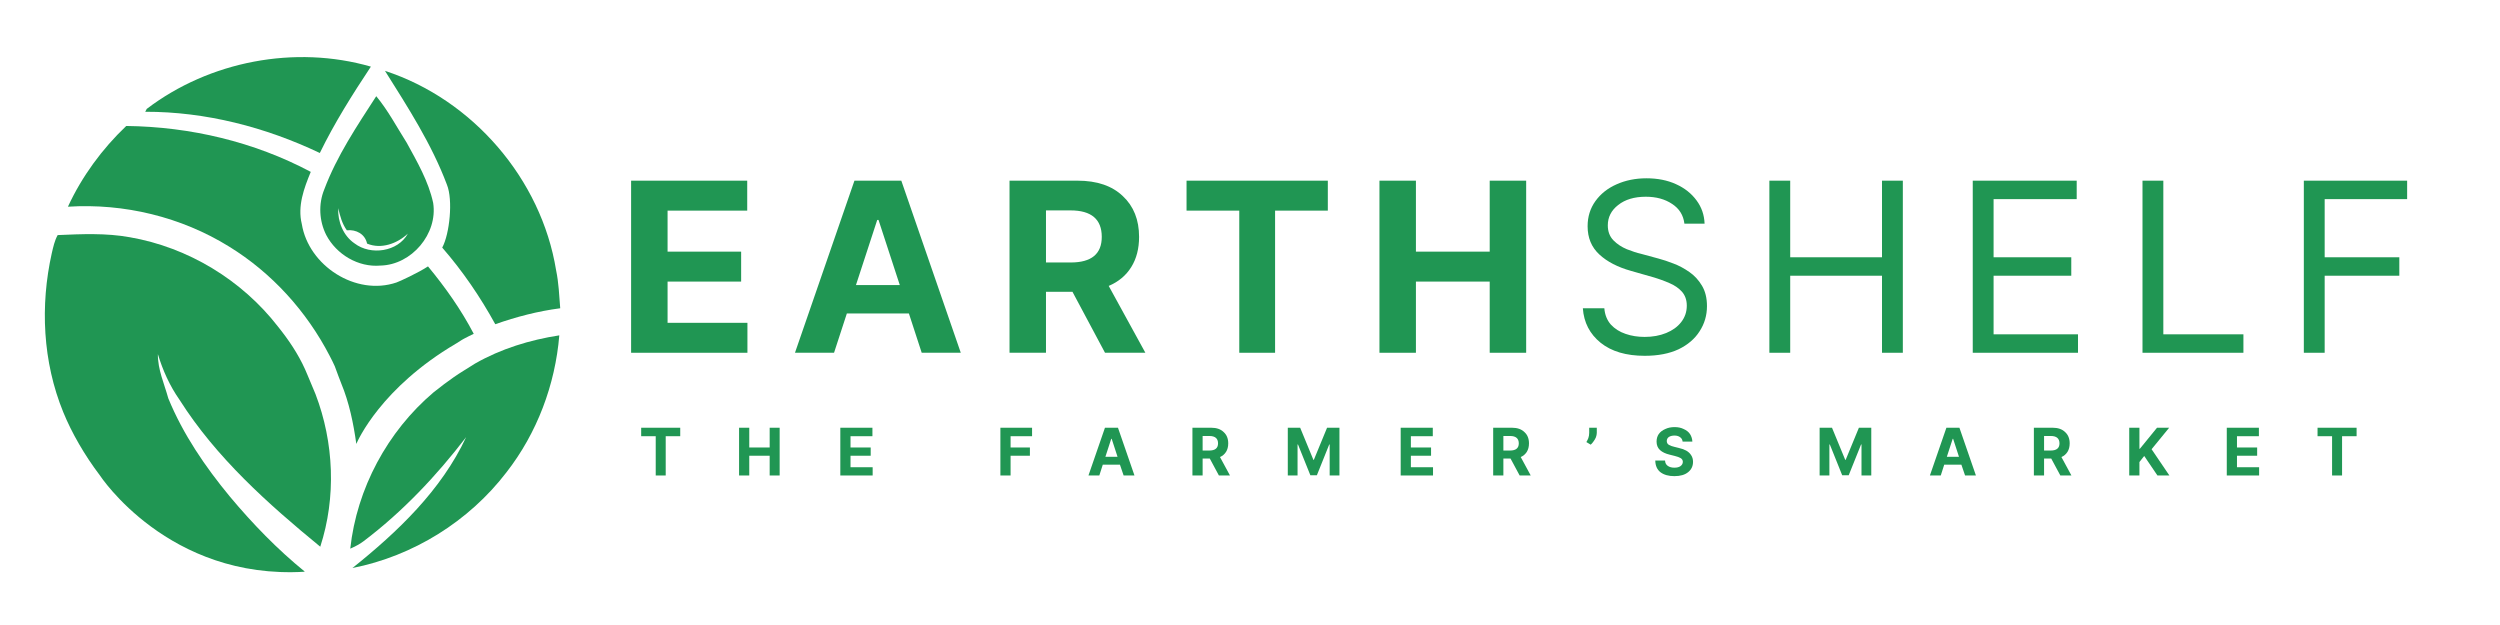 <svg xmlns="http://www.w3.org/2000/svg" xmlns:xlink="http://www.w3.org/1999/xlink" width="240" zoomAndPan="magnify" viewBox="0 0 180 45" height="60" preserveAspectRatio="xMidYMid meet" version="1.0"><defs><g/><clipPath id="8a8b244524"><path d="M 27 5 L 40.367 5 L 40.367 24 L 27 24 Z M 27 5 " clip-rule="nonzero"/></clipPath><clipPath id="5d807d2e17"><path d="M 3 16 L 24 16 L 24 41.473 L 3 41.473 Z M 3 16 " clip-rule="nonzero"/></clipPath><clipPath id="8e938021ca"><path d="M 25 24 L 40.367 24 L 40.367 41 L 25 41 Z M 25 24 " clip-rule="nonzero"/></clipPath></defs><g fill="#209653" fill-opacity="1"><g transform="translate(44.362, 25.399)"><g><path d="M 1.078 0 L 1.078 -12.391 L 9.438 -12.391 L 9.438 -10.234 L 3.703 -10.234 L 3.703 -7.281 L 9 -7.281 L 9 -5.125 L 3.703 -5.125 L 3.703 -2.156 L 9.453 -2.156 L 9.453 0 Z M 1.078 0 "/></g></g></g><g fill="#209653" fill-opacity="1"><g transform="translate(56.832, 25.399)"><g><path d="M 3.219 0 L 0.406 0 L 4.688 -12.391 L 8.062 -12.391 L 12.344 0 L 9.531 0 L 8.609 -2.828 L 4.141 -2.828 Z M 4.797 -4.875 L 7.953 -4.875 L 6.422 -9.562 L 6.328 -9.562 Z M 4.797 -4.875 "/></g></g></g><g fill="#209653" fill-opacity="1"><g transform="translate(71.608, 25.399)"><g><path d="M 1.078 0 L 1.078 -12.391 L 5.969 -12.391 C 7.375 -12.391 8.461 -12.02 9.234 -11.281 C 10.016 -10.551 10.406 -9.57 10.406 -8.344 C 10.406 -7.5 10.219 -6.773 9.844 -6.172 C 9.469 -5.566 8.926 -5.113 8.219 -4.812 L 10.859 0 L 7.953 0 L 5.609 -4.391 L 3.703 -4.391 L 3.703 0 Z M 3.703 -6.5 L 5.484 -6.5 C 6.973 -6.5 7.719 -7.113 7.719 -8.344 C 7.719 -9.613 6.969 -10.25 5.469 -10.25 L 3.703 -10.25 Z M 3.703 -6.5 "/></g></g></g><g fill="#209653" fill-opacity="1"><g transform="translate(84.822, 25.399)"><g><path d="M 0.609 -10.234 L 0.609 -12.391 L 10.781 -12.391 L 10.781 -10.234 L 6.984 -10.234 L 6.984 0 L 4.406 0 L 4.406 -10.234 Z M 0.609 -10.234 "/></g></g></g><g fill="#209653" fill-opacity="1"><g transform="translate(98.243, 25.399)"><g><path d="M 1.078 0 L 1.078 -12.391 L 3.703 -12.391 L 3.703 -7.281 L 9.016 -7.281 L 9.016 -12.391 L 11.641 -12.391 L 11.641 0 L 9.016 0 L 9.016 -5.125 L 3.703 -5.125 L 3.703 0 Z M 1.078 0 "/></g></g></g><g fill="#209653" fill-opacity="1"><g transform="translate(112.996, 25.399)"><g><path d="M 8.281 -9.297 C 8.207 -9.91 7.91 -10.383 7.391 -10.719 C 6.879 -11.062 6.25 -11.234 5.5 -11.234 C 4.676 -11.234 4.016 -11.035 3.516 -10.641 C 3.016 -10.254 2.766 -9.766 2.766 -9.172 C 2.766 -8.734 2.898 -8.375 3.172 -8.094 C 3.441 -7.82 3.766 -7.609 4.141 -7.453 C 4.516 -7.305 4.852 -7.195 5.156 -7.125 L 6.422 -6.781 C 6.742 -6.695 7.102 -6.578 7.5 -6.422 C 7.895 -6.273 8.273 -6.07 8.641 -5.812 C 9.004 -5.562 9.305 -5.234 9.547 -4.828 C 9.785 -4.43 9.906 -3.941 9.906 -3.359 C 9.906 -2.691 9.727 -2.086 9.375 -1.547 C 9.031 -1.004 8.523 -0.57 7.859 -0.25 C 7.191 0.062 6.379 0.219 5.422 0.219 C 4.086 0.219 3.031 -0.094 2.25 -0.719 C 1.469 -1.352 1.039 -2.18 0.969 -3.203 L 2.516 -3.203 C 2.555 -2.734 2.711 -2.344 2.984 -2.031 C 3.266 -1.727 3.617 -1.504 4.047 -1.359 C 4.473 -1.211 4.93 -1.141 5.422 -1.141 C 5.992 -1.141 6.508 -1.234 6.969 -1.422 C 7.426 -1.609 7.785 -1.867 8.047 -2.203 C 8.316 -2.547 8.453 -2.941 8.453 -3.391 C 8.453 -3.797 8.336 -4.129 8.109 -4.391 C 7.879 -4.648 7.578 -4.859 7.203 -5.016 C 6.828 -5.18 6.422 -5.328 5.984 -5.453 L 4.453 -5.891 C 3.484 -6.16 2.719 -6.555 2.156 -7.078 C 1.594 -7.598 1.312 -8.273 1.312 -9.109 C 1.312 -9.797 1.5 -10.398 1.875 -10.922 C 2.25 -11.441 2.754 -11.844 3.391 -12.125 C 4.035 -12.414 4.754 -12.562 5.547 -12.562 C 6.348 -12.562 7.055 -12.422 7.672 -12.141 C 8.297 -11.859 8.789 -11.469 9.156 -10.969 C 9.52 -10.477 9.711 -9.922 9.734 -9.297 Z M 8.281 -9.297 "/></g></g></g><g fill="#209653" fill-opacity="1"><g transform="translate(125.895, 25.399)"><g><path d="M 1.5 0 L 1.5 -12.391 L 3 -12.391 L 3 -6.875 L 9.609 -6.875 L 9.609 -12.391 L 11.109 -12.391 L 11.109 0 L 9.609 0 L 9.609 -5.547 L 3 -5.547 L 3 0 Z M 1.5 0 "/></g></g></g><g fill="#209653" fill-opacity="1"><g transform="translate(140.538, 25.399)"><g><path d="M 1.5 0 L 1.5 -12.391 L 8.984 -12.391 L 8.984 -11.062 L 3 -11.062 L 3 -6.875 L 8.594 -6.875 L 8.594 -5.547 L 3 -5.547 L 3 -1.328 L 9.078 -1.328 L 9.078 0 Z M 1.5 0 "/></g></g></g><g fill="#209653" fill-opacity="1"><g transform="translate(152.76, 25.399)"><g><path d="M 1.5 0 L 1.5 -12.391 L 3 -12.391 L 3 -1.328 L 8.766 -1.328 L 8.766 0 Z M 1.5 0 "/></g></g></g><g fill="#209653" fill-opacity="1"><g transform="translate(164.376, 25.399)"><g><path d="M 1.5 0 L 1.5 -12.391 L 8.938 -12.391 L 8.938 -11.062 L 3 -11.062 L 3 -6.875 L 8.375 -6.875 L 8.375 -5.547 L 3 -5.547 L 3 0 Z M 1.5 0 "/></g></g></g><g fill="#209653" fill-opacity="1"><g transform="translate(45.993, 34.235)"><g><path d="M 0.172 -2.828 L 0.172 -3.438 L 2.984 -3.438 L 2.984 -2.828 L 1.938 -2.828 L 1.938 0 L 1.219 0 L 1.219 -2.828 Z M 0.172 -2.828 "/></g></g></g><g fill="#209653" fill-opacity="1"><g transform="translate(52.916, 34.235)"><g><path d="M 0.297 0 L 0.297 -3.438 L 1.031 -3.438 L 1.031 -2.016 L 2.5 -2.016 L 2.5 -3.438 L 3.219 -3.438 L 3.219 0 L 2.5 0 L 2.5 -1.422 L 1.031 -1.422 L 1.031 0 Z M 0.297 0 "/></g></g></g><g fill="#209653" fill-opacity="1"><g transform="translate(60.206, 34.235)"><g><path d="M 0.297 0 L 0.297 -3.438 L 2.609 -3.438 L 2.609 -2.828 L 1.031 -2.828 L 1.031 -2.016 L 2.484 -2.016 L 2.484 -1.422 L 1.031 -1.422 L 1.031 -0.594 L 2.625 -0.594 L 2.625 0 Z M 0.297 0 "/></g></g></g><g fill="#209653" fill-opacity="1"><g transform="translate(66.866, 34.235)"><g/></g></g><g fill="#209653" fill-opacity="1"><g transform="translate(71.731, 34.235)"><g><path d="M 0.297 0 L 0.297 -3.438 L 2.578 -3.438 L 2.578 -2.828 L 1.031 -2.828 L 1.031 -2.016 L 2.422 -2.016 L 2.422 -1.422 L 1.031 -1.422 L 1.031 0 Z M 0.297 0 "/></g></g></g><g fill="#209653" fill-opacity="1"><g transform="translate(78.26, 34.235)"><g><path d="M 0.891 0 L 0.109 0 L 1.297 -3.438 L 2.234 -3.438 L 3.422 0 L 2.641 0 L 2.375 -0.781 L 1.141 -0.781 Z M 1.328 -1.344 L 2.203 -1.344 L 1.781 -2.641 L 1.75 -2.641 Z M 1.328 -1.344 "/></g></g></g><g fill="#209653" fill-opacity="1"><g transform="translate(85.558, 34.235)"><g><path d="M 0.297 0 L 0.297 -3.438 L 1.656 -3.438 C 2.039 -3.438 2.336 -3.332 2.547 -3.125 C 2.766 -2.926 2.875 -2.656 2.875 -2.312 C 2.875 -2.07 2.82 -1.867 2.719 -1.703 C 2.613 -1.535 2.469 -1.41 2.281 -1.328 L 3 0 L 2.203 0 L 1.547 -1.219 L 1.031 -1.219 L 1.031 0 Z M 1.031 -1.797 L 1.516 -1.797 C 1.93 -1.797 2.141 -1.969 2.141 -2.312 C 2.141 -2.664 1.93 -2.844 1.516 -2.844 L 1.031 -2.844 Z M 1.031 -1.797 "/></g></g></g><g fill="#209653" fill-opacity="1"><g transform="translate(92.424, 34.235)"><g><path d="M 0.297 -3.438 L 1.188 -3.438 L 2.141 -1.125 L 2.172 -1.125 L 3.125 -3.438 L 4.016 -3.438 L 4.016 0 L 3.312 0 L 3.312 -2.234 L 3.281 -2.234 L 2.391 -0.016 L 1.922 -0.016 L 1.031 -2.234 L 1 -2.234 L 1 0 L 0.297 0 Z M 0.297 -3.438 "/></g></g></g><g fill="#209653" fill-opacity="1"><g transform="translate(100.552, 34.235)"><g><path d="M 0.297 0 L 0.297 -3.438 L 2.609 -3.438 L 2.609 -2.828 L 1.031 -2.828 L 1.031 -2.016 L 2.484 -2.016 L 2.484 -1.422 L 1.031 -1.422 L 1.031 -0.594 L 2.625 -0.594 L 2.625 0 Z M 0.297 0 "/></g></g></g><g fill="#209653" fill-opacity="1"><g transform="translate(107.212, 34.235)"><g><path d="M 0.297 0 L 0.297 -3.438 L 1.656 -3.438 C 2.039 -3.438 2.336 -3.332 2.547 -3.125 C 2.766 -2.926 2.875 -2.656 2.875 -2.312 C 2.875 -2.07 2.82 -1.867 2.719 -1.703 C 2.613 -1.535 2.469 -1.41 2.281 -1.328 L 3 0 L 2.203 0 L 1.547 -1.219 L 1.031 -1.219 L 1.031 0 Z M 1.031 -1.797 L 1.516 -1.797 C 1.93 -1.797 2.141 -1.969 2.141 -2.312 C 2.141 -2.664 1.93 -2.844 1.516 -2.844 L 1.031 -2.844 Z M 1.031 -1.797 "/></g></g></g><g fill="#209653" fill-opacity="1"><g transform="translate(114.078, 34.235)"><g><path d="M 0.891 -3.438 L 0.891 -3.062 C 0.891 -2.969 0.867 -2.863 0.828 -2.75 C 0.785 -2.645 0.727 -2.547 0.656 -2.453 C 0.594 -2.359 0.523 -2.281 0.453 -2.219 L 0.141 -2.406 C 0.191 -2.488 0.238 -2.582 0.281 -2.688 C 0.32 -2.801 0.344 -2.926 0.344 -3.062 L 0.344 -3.438 Z M 0.891 -3.438 "/></g></g></g><g fill="#209653" fill-opacity="1"><g transform="translate(118.992, 34.235)"><g><path d="M 2.156 -2.438 C 2.145 -2.57 2.086 -2.676 1.984 -2.75 C 1.879 -2.832 1.742 -2.875 1.578 -2.875 C 1.398 -2.875 1.258 -2.836 1.156 -2.766 C 1.062 -2.691 1.016 -2.598 1.016 -2.484 C 1.016 -2.359 1.066 -2.266 1.172 -2.203 C 1.285 -2.141 1.414 -2.094 1.562 -2.062 L 1.875 -1.984 C 2.07 -1.941 2.25 -1.879 2.406 -1.797 C 2.562 -1.711 2.68 -1.602 2.766 -1.469 C 2.859 -1.332 2.906 -1.172 2.906 -0.984 C 2.906 -0.672 2.785 -0.422 2.547 -0.234 C 2.316 -0.047 1.988 0.047 1.562 0.047 C 1.145 0.047 0.812 -0.047 0.562 -0.234 C 0.32 -0.422 0.195 -0.703 0.188 -1.078 L 0.891 -1.078 C 0.898 -0.898 0.969 -0.77 1.094 -0.688 C 1.219 -0.602 1.375 -0.562 1.562 -0.562 C 1.75 -0.562 1.895 -0.598 2 -0.672 C 2.113 -0.754 2.172 -0.859 2.172 -0.984 C 2.172 -1.098 2.117 -1.188 2.016 -1.25 C 1.91 -1.312 1.77 -1.363 1.594 -1.406 L 1.219 -1.5 C 0.926 -1.57 0.695 -1.68 0.531 -1.828 C 0.363 -1.984 0.281 -2.188 0.281 -2.438 C 0.281 -2.645 0.332 -2.828 0.438 -2.984 C 0.551 -3.141 0.707 -3.258 0.906 -3.344 C 1.102 -3.438 1.328 -3.484 1.578 -3.484 C 1.828 -3.484 2.047 -3.438 2.234 -3.344 C 2.43 -3.258 2.582 -3.141 2.688 -2.984 C 2.789 -2.828 2.848 -2.645 2.859 -2.438 Z M 2.156 -2.438 "/></g></g></g><g fill="#209653" fill-opacity="1"><g transform="translate(125.851, 34.235)"><g/></g></g><g fill="#209653" fill-opacity="1"><g transform="translate(130.716, 34.235)"><g><path d="M 0.297 -3.438 L 1.188 -3.438 L 2.141 -1.125 L 2.172 -1.125 L 3.125 -3.438 L 4.016 -3.438 L 4.016 0 L 3.312 0 L 3.312 -2.234 L 3.281 -2.234 L 2.391 -0.016 L 1.922 -0.016 L 1.031 -2.234 L 1 -2.234 L 1 0 L 0.297 0 Z M 0.297 -3.438 "/></g></g></g><g fill="#209653" fill-opacity="1"><g transform="translate(138.844, 34.235)"><g><path d="M 0.891 0 L 0.109 0 L 1.297 -3.438 L 2.234 -3.438 L 3.422 0 L 2.641 0 L 2.375 -0.781 L 1.141 -0.781 Z M 1.328 -1.344 L 2.203 -1.344 L 1.781 -2.641 L 1.75 -2.641 Z M 1.328 -1.344 "/></g></g></g><g fill="#209653" fill-opacity="1"><g transform="translate(146.142, 34.235)"><g><path d="M 0.297 0 L 0.297 -3.438 L 1.656 -3.438 C 2.039 -3.438 2.336 -3.332 2.547 -3.125 C 2.766 -2.926 2.875 -2.656 2.875 -2.312 C 2.875 -2.07 2.82 -1.867 2.719 -1.703 C 2.613 -1.535 2.469 -1.41 2.281 -1.328 L 3 0 L 2.203 0 L 1.547 -1.219 L 1.031 -1.219 L 1.031 0 Z M 1.031 -1.797 L 1.516 -1.797 C 1.93 -1.797 2.141 -1.969 2.141 -2.312 C 2.141 -2.664 1.93 -2.844 1.516 -2.844 L 1.031 -2.844 Z M 1.031 -1.797 "/></g></g></g><g fill="#209653" fill-opacity="1"><g transform="translate(153.008, 34.235)"><g><path d="M 0.297 0 L 0.297 -3.438 L 1.031 -3.438 L 1.031 -1.922 L 1.062 -1.922 L 2.297 -3.438 L 3.172 -3.438 L 1.906 -1.891 L 3.188 0 L 2.328 0 L 1.375 -1.406 L 1.031 -0.969 L 1.031 0 Z M 0.297 0 "/></g></g></g><g fill="#209653" fill-opacity="1"><g transform="translate(160.031, 34.235)"><g><path d="M 0.297 0 L 0.297 -3.438 L 2.609 -3.438 L 2.609 -2.828 L 1.031 -2.828 L 1.031 -2.016 L 2.484 -2.016 L 2.484 -1.422 L 1.031 -1.422 L 1.031 -0.594 L 2.625 -0.594 L 2.625 0 Z M 0.297 0 "/></g></g></g><g fill="#209653" fill-opacity="1"><g transform="translate(166.691, 34.235)"><g><path d="M 0.172 -2.828 L 0.172 -3.438 L 2.984 -3.438 L 2.984 -2.828 L 1.938 -2.828 L 1.938 0 L 1.219 0 L 1.219 -2.828 Z M 0.172 -2.828 "/></g></g></g><path fill="#209653" d="M 26.703 4.797 C 21.238 3.223 15.086 4.402 10.566 7.84 L 10.457 8.047 C 14.805 8.039 19.109 9.152 23.027 11.016 C 24.082 8.848 25.375 6.801 26.703 4.797 Z M 26.703 4.797 " fill-opacity="1" fill-rule="nonzero"/><g clip-path="url(#8a8b244524)"><path fill="#209653" d="M 31.84 17.828 C 33.316 19.523 34.586 21.387 35.66 23.344 C 37.176 22.809 38.742 22.402 40.336 22.195 C 40.262 21.273 40.227 20.352 40.039 19.457 C 38.973 12.895 34.035 7.164 27.719 5.102 C 29.375 7.734 31.082 10.379 32.18 13.301 C 32.625 14.395 32.375 16.844 31.84 17.828 Z M 31.84 17.828 " fill-opacity="1" fill-rule="nonzero"/></g><path fill="#209653" d="M 23.488 16.918 C 24.223 18.32 25.797 19.262 27.395 19.121 C 29.641 19.07 31.535 16.828 31.188 14.609 C 30.852 13.051 30.035 11.648 29.277 10.266 C 28.566 9.145 27.941 7.953 27.09 6.926 C 25.699 9.078 24.254 11.223 23.348 13.637 C 22.918 14.684 22.977 15.906 23.488 16.918 Z M 24.973 16.582 C 25.641 16.508 26.285 16.852 26.43 17.539 C 27.438 17.965 28.602 17.539 29.367 16.82 C 28.648 18.133 26.688 18.41 25.531 17.527 C 24.715 16.977 24.305 15.953 24.352 14.988 C 24.484 15.551 24.633 16.117 24.973 16.582 Z M 24.973 16.582 " fill-opacity="1" fill-rule="nonzero"/><g clip-path="url(#5d807d2e17)"><path fill="#209653" d="M 22.16 27.047 C 22.094 26.891 22.027 26.738 21.961 26.582 C 21.457 25.469 20.773 24.457 20.016 23.516 C 17.41 20.152 13.535 17.809 9.352 17.082 C 7.637 16.77 5.883 16.852 4.152 16.926 C 3.93 17.324 3.836 17.777 3.73 18.223 C 2.887 21.988 3.07 26.047 4.555 29.676 C 5.164 31.168 6.086 32.77 7.191 34.227 C 7.191 34.227 12.109 41.766 21.953 41.164 L 21.84 41.113 C 21.887 41.129 21.93 41.145 21.953 41.164 C 19.973 39.555 18.191 37.715 16.551 35.754 C 14.773 33.602 13.18 31.27 12.117 28.68 C 11.828 27.629 11.355 26.609 11.367 25.496 C 11.719 26.664 12.223 27.781 12.926 28.785 C 15.562 32.941 19.281 36.266 23.059 39.363 C 24.215 35.805 24.047 31.863 22.719 28.383 C 22.531 27.938 22.348 27.492 22.16 27.047 Z M 22.16 27.047 " fill-opacity="1" fill-rule="nonzero"/></g><g clip-path="url(#8e938021ca)"><path fill="#209653" d="M 33.383 26.691 C 32.898 26.988 32.434 27.316 31.98 27.656 C 31.719 27.852 31.469 28.051 31.215 28.25 C 27.898 31.062 25.688 35.176 25.219 39.504 C 25.551 39.355 25.887 39.191 26.176 38.969 C 28.988 36.844 31.422 34.262 33.562 31.473 C 31.773 35.301 28.633 38.293 25.375 40.898 C 29.746 40.035 33.754 37.543 36.461 34.012 C 38.668 31.184 39.973 27.707 40.27 24.145 C 38.156 24.473 36.07 25.109 34.199 26.18 C 33.934 26.344 33.656 26.516 33.383 26.691 Z M 33.383 26.691 " fill-opacity="1" fill-rule="nonzero"/></g><path fill="#209653" d="M 25.656 31.969 C 25.656 31.969 25.656 31.961 25.656 31.961 C 25.762 31.711 27.438 27.918 32.82 24.746 C 32.82 24.746 32.82 24.746 32.824 24.746 C 32.969 24.66 33.102 24.57 33.242 24.48 L 33.398 24.391 C 33.637 24.266 33.871 24.145 34.109 24.035 C 33.203 22.297 32.062 20.688 30.816 19.18 C 30.133 19.633 28.742 20.277 28.543 20.34 C 25.625 21.332 22.219 19.137 21.73 16.129 C 21.41 14.84 21.887 13.555 22.375 12.375 C 18.301 10.207 13.699 9.125 9.09 9.07 C 7.348 10.727 5.898 12.703 4.891 14.883 C 8.934 14.625 13.047 15.617 16.496 17.754 C 19.578 19.648 22.078 22.418 23.734 25.617 C 23.867 25.859 23.984 26.113 24.105 26.371 C 24.195 26.602 24.277 26.84 24.363 27.07 C 24.43 27.25 24.5 27.418 24.566 27.598 C 25.145 28.992 25.449 30.484 25.656 31.969 C 25.656 31.977 25.656 31.969 25.656 31.969 Z M 25.656 31.969 " fill-opacity="1" fill-rule="nonzero"/></svg>